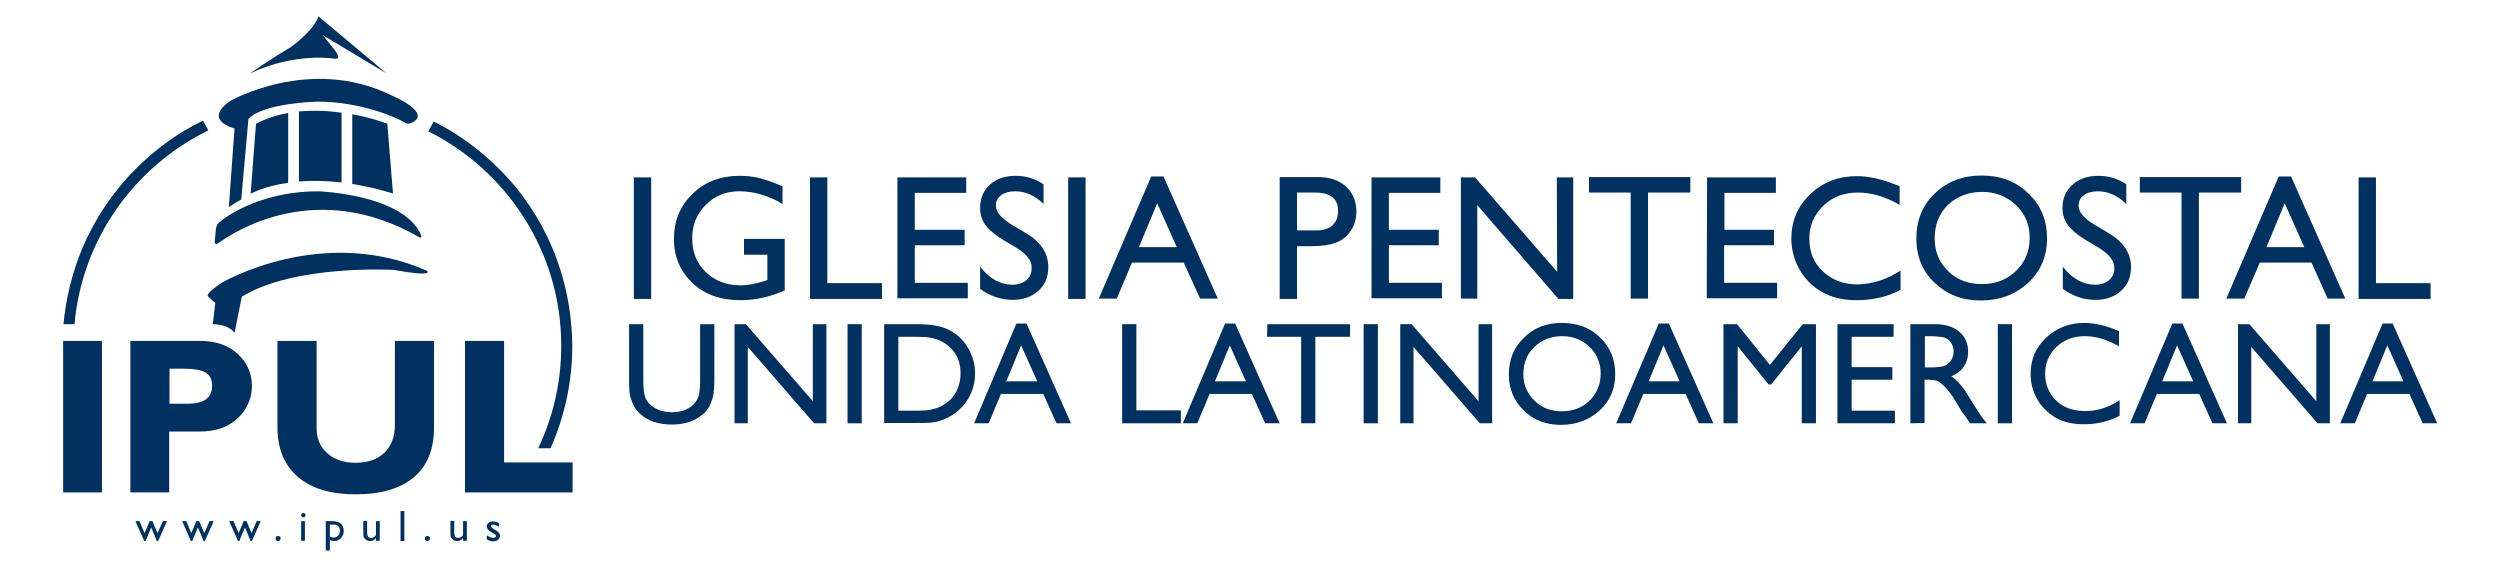 <?xml version="1.0" encoding="utf-8"?>
<!-- Generator: Adobe Illustrator 24.0.1, SVG Export Plug-In . SVG Version: 6.00 Build 0)  -->
<svg version="1.1" id="Capa_1" xmlns="http://www.w3.org/2000/svg" xmlns:xlink="http://www.w3.org/1999/xlink" x="0px" y="0px"
	 viewBox="0 0 792 184.4" style="enable-background:new 0 0 792 184.4;" xml:space="preserve">
<style type="text/css">
	.st0{fill:#003160;}
</style>
<g>
	<g>
		<path class="st0" d="M200.8,56.2h5.5v38.5h-5.5V56.2z"/>
		<path class="st0" d="M235.7,75.7h12.9V92c-4.7,2.1-9.4,3.1-14.1,3.1c-6.4,0-11.5-1.9-15.3-5.6s-5.7-8.3-5.7-13.8
			c0-5.8,2-10.5,5.9-14.3s8.9-5.7,14.9-5.7c2.2,0,4.2,0.2,6.2,0.7s4.4,1.3,7.4,2.6v5.6c-4.6-2.7-9.1-4-13.7-4
			c-4.2,0-7.8,1.4-10.6,4.3c-2.9,2.9-4.3,6.4-4.3,10.6c0,4.4,1.4,7.9,4.3,10.7s6.6,4.2,11.1,4.2c2.2,0,4.8-0.5,7.9-1.5l0.5-0.2v-8
			h-7.4L235.7,75.7L235.7,75.7z"/>
		<path class="st0" d="M256.6,56.2h5.5v33.5h17.3v5h-22.8L256.6,56.2L256.6,56.2z"/>
		<path class="st0" d="M284.3,56.2h21.8v4.9h-16.3v11.7h15.8v4.9h-15.8v11.9h16.8v4.9h-22.3L284.3,56.2L284.3,56.2z"/>
		<path class="st0" d="M322,78.5l-4.2-2.5c-2.6-1.6-4.5-3.2-5.6-4.7c-1.1-1.6-1.7-3.3-1.7-5.4c0-3,1-5.5,3.1-7.4
			c2.1-1.9,4.8-2.8,8.2-2.8c3.2,0,6.2,0.9,8.8,2.7v6.2c-2.8-2.7-5.8-4-9-4c-1.8,0-3.3,0.4-4.4,1.2s-1.7,1.9-1.7,3.2
			c0,1.2,0.4,2.2,1.3,3.2c0.9,1,2.2,2.1,4.1,3.2l4.2,2.5c4.7,2.8,7,6.4,7,10.7c0,3.1-1,5.6-3.1,7.5s-4.8,2.9-8.1,2.9
			c-3.8,0-7.3-1.2-10.4-3.5v-7c3,3.8,6.4,5.7,10.3,5.7c1.7,0,3.2-0.5,4.3-1.4s1.7-2.2,1.7-3.6C327.1,82.8,325.4,80.6,322,78.5z"/>
		<path class="st0" d="M338.4,56.2h5.5v38.5h-5.5V56.2z"/>
		<path class="st0" d="M364.7,55.9h3.9l17.2,38.7h-5.6L375,83.2h-16.4l-4.8,11.4h-5.7L364.7,55.9z M372.8,78.3l-6.2-13.9l-5.8,13.9
			H372.8z"/>
		<path class="st0" d="M405.4,94.6V56.1h12.2c3.7,0,6.6,1,8.8,3c2.2,2,3.3,4.7,3.3,8c0,2.2-0.6,4.2-1.7,5.9c-1.1,1.7-2.6,3-4.6,3.8
			s-4.7,1.2-8.4,1.2h-4.1v16.7H405.4z M416.6,61h-5.7v12h6c2.2,0,4-0.5,5.2-1.6c1.2-1.1,1.8-2.6,1.8-4.5C424,63,421.5,61,416.6,61z"
			/>
		<path class="st0" d="M434.5,56.2h21.8v4.9H440v11.7h15.8v4.9H440v11.9h16.8v4.9h-22.3L434.5,56.2L434.5,56.2z"/>
		<path class="st0" d="M493.2,56.2h5.2v38.5h-4.7L468,65v29.6h-5.2V56.2h4.5l26,29.9L493.2,56.2L493.2,56.2z"/>
		<path class="st0" d="M503.4,56.1h32.1V61h-13.4v33.6h-5.5V61h-13.2L503.4,56.1L503.4,56.1z"/>
		<path class="st0" d="M540.8,56.2h21.8v4.9h-16.3v11.7H562v4.9h-15.8v11.9h16.8v4.9h-22.3L540.8,56.2L540.8,56.2z"/>
		<path class="st0" d="M602.1,85.7v6.1c-4,2.2-8.7,3.3-14,3.3c-4.3,0-7.9-0.9-10.9-2.6c-3-1.7-5.4-4.1-7.1-7.1
			c-1.7-3-2.6-6.3-2.6-9.8c0-5.6,2-10.3,6-14.1s8.9-5.7,14.8-5.7c4,0,8.5,1.1,13.5,3.2v5.9c-4.5-2.6-8.9-3.9-13.2-3.9
			c-4.4,0-8.1,1.4-11,4.2s-4.4,6.3-4.4,10.4c0,4.2,1.4,7.7,4.3,10.4c2.9,2.7,6.5,4.1,11,4.1C593.1,90,597.7,88.6,602.1,85.7z"/>
		<path class="st0" d="M627.8,55.6c6,0,10.9,1.9,14.8,5.7c4,3.8,5.9,8.5,5.9,14.2c0,5.7-2,10.4-6,14.1c-4,3.7-9,5.6-15.1,5.6
			c-5.8,0-10.6-1.9-14.5-5.6s-5.8-8.4-5.8-14c0-5.8,1.9-10.5,5.8-14.3C616.9,57.5,621.8,55.6,627.8,55.6z M628,60.8
			c-4.4,0-8,1.4-10.9,4.1c-2.8,2.8-4.2,6.3-4.2,10.6c0,4.2,1.4,7.6,4.3,10.4c2.8,2.8,6.4,4.1,10.7,4.1c4.3,0,7.9-1.4,10.8-4.2
			c2.9-2.8,4.3-6.3,4.3-10.5c0-4.1-1.4-7.5-4.3-10.3C635.7,62.2,632.2,60.8,628,60.8z"/>
		<path class="st0" d="M664.9,78.5l-4.2-2.5c-2.6-1.6-4.5-3.2-5.6-4.7s-1.7-3.3-1.7-5.4c0-3,1-5.5,3.2-7.4c2.1-1.9,4.8-2.8,8.2-2.8
			c3.2,0,6.2,0.9,8.8,2.7v6.2c-2.8-2.7-5.8-4-9-4c-1.8,0-3.3,0.4-4.4,1.2s-1.7,1.9-1.7,3.2c0,1.2,0.4,2.2,1.3,3.2
			c0.8,1,2.2,2.1,4.1,3.2l4.2,2.5c4.7,2.8,7,6.4,7,10.7c0,3.1-1,5.6-3.1,7.5c-2.1,1.9-4.8,2.9-8.1,2.9c-3.8,0-7.3-1.2-10.4-3.5v-7
			c3,3.8,6.4,5.7,10.3,5.7c1.7,0,3.2-0.5,4.3-1.4s1.7-2.2,1.7-3.6C670,82.8,668.3,80.6,664.9,78.5z"/>
		<path class="st0" d="M677.9,56.1H710V61h-13.4v33.6h-5.5V61h-13.2L677.9,56.1L677.9,56.1z"/>
		<path class="st0" d="M721.9,55.9h3.9L743,94.6h-5.6l-5.1-11.4h-16.4L711,94.6h-5.7L721.9,55.9z M730,78.3l-6.2-13.9L718,78.3H730z
			"/>
		<path class="st0" d="M747.2,56.2h5.5v33.5h17.3v5h-22.8V56.2z"/>
		<path class="st0" d="M221.8,102.7h4.5v17.8c0,2.4-0.2,4.2-0.5,5.5c-0.4,1.2-0.8,2.3-1.3,3.1c-0.5,0.8-1.1,1.6-1.9,2.2
			c-2.5,2.1-5.7,3.2-9.8,3.2c-4.1,0-7.4-1.1-9.8-3.2c-0.8-0.7-1.4-1.4-1.9-2.2c-0.5-0.8-0.9-1.8-1.3-3s-0.5-3-0.5-5.6v-17.8h4.5
			v17.8c0,2.9,0.3,5,1,6.2c0.7,1.2,1.7,2.1,3.1,2.8s3,1.1,4.9,1.1c2.7,0,4.8-0.7,6.5-2.1c0.9-0.8,1.5-1.6,1.9-2.7
			c0.4-1,0.6-2.8,0.6-5.2L221.8,102.7L221.8,102.7z"/>
		<path class="st0" d="M257.5,102.7h4.3v31.4h-3.9l-21-24.2v24.2h-4.2v-31.4h3.6l21.2,24.4L257.5,102.7L257.5,102.7z"/>
		<path class="st0" d="M268.5,102.7h4.5v31.4h-4.5V102.7z"/>
		<path class="st0" d="M280.1,134.1v-31.4h10.6c4.3,0,7.6,0.6,10.1,1.9c2.5,1.3,4.5,3.2,5.9,5.7c1.5,2.5,2.2,5.2,2.2,8.1
			c0,2.1-0.4,4.1-1.2,6c-0.8,1.9-2,3.6-3.5,5.1c-1.5,1.5-3.3,2.6-5.3,3.4c-1.2,0.5-2.3,0.8-3.3,0.9c-1,0.2-2.9,0.2-5.7,0.2H280.1z
			 M290.2,106.7h-5.6v23.4h5.8c2.2,0,4-0.1,5.2-0.5c1.2-0.3,2.3-0.7,3.1-1.2c0.8-0.5,1.6-1.1,2.3-1.7c2.2-2.2,3.3-5.1,3.3-8.5
			c0-3.4-1.1-6.1-3.4-8.2c-0.8-0.8-1.8-1.4-2.9-2c-1.1-0.5-2.1-0.8-3.1-1C293.9,106.8,292.3,106.7,290.2,106.7z"/>
		<path class="st0" d="M322,102.5h3.2l14.1,31.6h-4.6l-4.2-9.3h-13.4l-3.9,9.3h-4.6L322,102.5z M328.6,120.8l-5.1-11.4l-4.7,11.4
			H328.6z"/>
		<path class="st0" d="M355.5,102.7h4.5V130h14.1v4.1h-18.6V102.7z"/>
		<path class="st0" d="M388.1,102.5h3.2l14.1,31.6h-4.6l-4.2-9.3h-13.4l-3.9,9.3h-4.6L388.1,102.5z M394.7,120.8l-5.1-11.4
			l-4.7,11.4H394.7z"/>
		<path class="st0" d="M401.5,102.7h26.2v4h-11v27.4h-4.5v-27.4h-10.8L401.5,102.7L401.5,102.7z"/>
		<path class="st0" d="M432,102.7h4.5v31.4H432V102.7z"/>
		<path class="st0" d="M468.4,102.7h4.3v31.4h-3.9l-21-24.2v24.2h-4.2v-31.4h3.6l21.2,24.4L468.4,102.7L468.4,102.7z"/>
		<path class="st0" d="M494.8,102.3c4.9,0,8.9,1.5,12.1,4.6c3.2,3.1,4.8,6.9,4.8,11.6c0,4.6-1.6,8.5-4.9,11.5
			c-3.3,3-7.4,4.6-12.3,4.6c-4.7,0-8.7-1.5-11.8-4.6c-3.1-3-4.7-6.8-4.7-11.4c0-4.7,1.6-8.6,4.8-11.6
			C485.9,103.8,489.9,102.3,494.8,102.3z M495,106.5c-3.6,0-6.5,1.1-8.9,3.4s-3.5,5.1-3.5,8.6c0,3.4,1.2,6.2,3.5,8.4
			c2.3,2.3,5.2,3.4,8.7,3.4c3.5,0,6.4-1.1,8.8-3.4c2.3-2.3,3.5-5.2,3.5-8.6c0-3.3-1.2-6.1-3.5-8.4
			C501.3,107.7,498.4,106.5,495,106.5z"/>
		<path class="st0" d="M525.5,102.5h3.2l14.1,31.6h-4.6l-4.2-9.3h-13.4l-3.9,9.3H512L525.5,102.5z M532.1,120.8l-5.1-11.4l-4.7,11.4
			C522.3,120.8,532.1,120.8,532.1,120.8z"/>
		<path class="st0" d="M571.1,102.7h4.2v31.4h-4.5v-24.4l-9.7,12.1h-0.8l-9.8-12.1v24.4H546v-31.4h4.3l10.4,12.9L571.1,102.7z"/>
		<path class="st0" d="M582.1,102.7h17.8v4h-13.3v9.6h12.9v4h-12.9v9.8h13.7v4h-18.2L582.1,102.7L582.1,102.7z"/>
		<path class="st0" d="M605.2,134.1v-31.4h7.9c3.2,0,5.7,0.8,7.6,2.4c1.9,1.6,2.8,3.7,2.8,6.4c0,1.8-0.5,3.4-1.4,4.7
			c-0.9,1.3-2.2,2.3-3.9,3c1,0.7,2,1.6,2.9,2.7c1,1.1,2.3,3.1,4,6c1.1,1.8,2,3.1,2.6,4l1.7,2.2h-5.3l-1.4-2.1c0-0.1-0.1-0.2-0.3-0.4
			l-0.9-1.2l-1.4-2.3l-1.5-2.5c-0.9-1.3-1.8-2.3-2.5-3.1c-0.8-0.8-1.5-1.3-2.1-1.7c-0.6-0.3-1.7-0.5-3.1-0.5h-1.2v13.7L605.2,134.1
			L605.2,134.1z M611.1,106.5h-1.3v9.9h1.7c2.3,0,3.8-0.2,4.7-0.6s1.5-1,2-1.8c0.5-0.8,0.7-1.7,0.7-2.7c0-1-0.3-1.9-0.8-2.7
			c-0.5-0.8-1.3-1.4-2.2-1.7C614.8,106.7,613.3,106.5,611.1,106.5z"/>
		<path class="st0" d="M632.9,102.7h4.5v31.4h-4.5V102.7z"/>
		<path class="st0" d="M671.5,126.8v4.9c-3.3,1.8-7.1,2.7-11.4,2.7c-3.5,0-6.5-0.7-8.9-2.1s-4.4-3.4-5.8-5.8s-2.1-5.2-2.1-8
			c0-4.6,1.6-8.4,4.9-11.5c3.3-3.1,7.3-4.7,12.1-4.7c3.3,0,7,0.9,11,2.6v4.8c-3.7-2.1-7.3-3.2-10.8-3.2c-3.6,0-6.6,1.1-9,3.4
			c-2.4,2.3-3.6,5.1-3.6,8.5c0,3.4,1.2,6.3,3.5,8.5c2.3,2.2,5.3,3.3,9,3.3C664.1,130.3,667.8,129.2,671.5,126.8z"/>
		<path class="st0" d="M688.2,102.5h3.2l14.1,31.6h-4.6l-4.2-9.3h-13.4l-3.9,9.3h-4.6L688.2,102.5z M694.8,120.8l-5.1-11.4
			l-4.7,11.4H694.8z"/>
		<path class="st0" d="M733.8,102.7h4.3v31.4h-3.9l-21-24.2v24.2H709v-31.4h3.6l21.2,24.4L733.8,102.7L733.8,102.7z"/>
		<path class="st0" d="M754.8,102.5h3.2l14.1,31.6h-4.6l-4.2-9.3h-13.4l-3.9,9.3h-4.6L754.8,102.5z M761.4,120.8l-5.1-11.4
			l-4.7,11.4H761.4z"/>
	</g>
	<g>
		<g>
			<path class="st0" d="M43.1,53.4c-7.3,7.3-13,15.8-17,25.2c-3.2,7.7-5.2,15.8-6,24.1h3.5c2.4-27,19.1-50,42.4-61.4l-1.7-3.1
				C56.5,42,49.4,47.1,43.1,53.4z"/>
			<path class="st0" d="M175,78.6c-4-9.5-9.7-18-17-25.2c-6.1-6.1-13-11.1-20.6-14.9l-1.7,3.1c24.9,12.5,42.1,38.2,42.1,67.9
				c0,11.6-2.6,22.7-7.3,32.5h3.9c0.2-0.5,0.5-1.1,0.7-1.6c4.1-9.8,6.2-20.2,6.2-30.9C181.2,98.8,179.1,88.4,175,78.6z"/>
		</g>
		<path class="st0" d="M67.4,102.7l0.8-6.7l-2.4-2.2c0,0-0.7-0.8,4.4-4.2c0,0,31.6-18.6,65.1-3.8c0,0,2.7,2.1-10.6-0.3
			c0,0-31.4-1.8-48.1,8.5l-2.3,11.5C74.4,105.5,72.8,102.8,67.4,102.7z"/>
		<path class="st0" d="M122.4,23.2c0,0-2.6-1.5-20.2-12.1l3.8,4.7c0,0,2.4,3,0.1,2.8c0,0-12.4-2.2-27,4.7c0,0,5.9-4.1,13.2-8.5
			c0,0,7-5,8.6-9.6L122.4,23.2z"/>
		<path class="st0" d="M132.9,75.2c0.3,0.2,0.7-0.1,0.6-0.5c-5.4-13.2-32.7-14.1-32.7-14.1c-17.1,0-28.1,7.1-31.3,9.8
			c-0.6,0.5-1,1.3-1.1,2.1l-0.4,4.2c0,0.5,0.5,0.8,0.9,0.5C74.1,73.4,100.2,56.3,132.9,75.2z"/>
		<path class="st0" d="M79.4,61.4c0,0,4.1-2.4,11.9-3.5V35.8c-3.5,0.6-6.9,1.7-10.2,3.4L79.4,61.4z"/>
		<path class="st0" d="M94.7,35.3v22.2c3.8-0.3,8.3-0.3,13.5,0.3V35.7C104.1,35.1,99.4,34.9,94.7,35.3z"/>
		<path class="st0" d="M124.5,61.3l-1.8-22.1c0,0-4.5-1.8-11.1-3v22.1C115.6,58.9,119.9,59.9,124.5,61.3z"/>
		<path class="st0" d="M128.1,38.8c-1.9-1.4-14-6.7-27.7-6.6c0,0-17.1,0.4-21.7,5.5l-2.2,24.7c0,0,0,0.5-0.1,0.8
			c-2,1.1-3.9,2.4-3.9,2.4l1.8-24.9c0,0-10.2-2.5-1.4-8.7c0,0,25.3-14.5,51.1-1.8c0,0,13.7,5.7,6,8.9
			C130,39.1,128.9,39.4,128.1,38.8z"/>
		<path class="st0" d="M32.3,108v48H20v-48H32.3z"/>
		<path class="st0" d="M41.3,108h22.1c5,0,9,1.4,12,4.2s4.4,6.2,4.4,10c0,4-1.5,7.4-4.4,10.2s-6.9,4.3-12,4.3h-9.8V156H41.3V108z
			 M53.7,116.8v11.1h5.8c5.1,0,7.7-1.9,7.7-5.6c0-2.1-0.7-3.5-2.1-4.3c-1.4-0.8-3.7-1.2-7-1.2L53.7,116.8L53.7,116.8z"/>
		<path class="st0" d="M125.1,108h12.4v27.3c0,7-2.1,12.3-6.4,15.9c-4.3,3.6-10.4,5.4-18.4,5.4c-7.9,0-14-1.8-18.3-5.5
			c-4.3-3.7-6.5-8.9-6.5-15.8V108h12.4v27.6c0,3.3,1.1,6,3.4,8c2.3,2,5.2,3,8.9,3c3.8,0,6.9-1,9.1-3.1s3.4-5,3.4-8.8L125.1,108
			L125.1,108z"/>
		<path class="st0" d="M181.4,146.5v9.5h-34.1v-48h12.4v38.5L181.4,146.5L181.4,146.5z"/>
		<path class="st0" d="M51.6,165.1h1.3l-2.8,6.3h-0.4l-1.8-4.3l-1.8,4.3h-0.4l-2.8-6.3h1.3l1.6,3.8l1.6-3.8h0.9l1.6,3.8L51.6,165.1z
			"/>
		<path class="st0" d="M66.4,165.1h1.3l-2.8,6.3h-0.4l-1.8-4.3l-1.8,4.3h-0.4l-2.8-6.3h1.3l1.6,3.8l1.6-3.8h0.9l1.6,3.8L66.4,165.1z
			"/>
		<path class="st0" d="M81.3,165.1h1.3l-2.8,6.3h-0.4l-1.8-4.3l-1.8,4.3h-0.4l-2.8-6.3H74l1.6,3.8l1.6-3.8h0.9l1.6,3.8L81.3,165.1z"
			/>
		<path class="st0" d="M88.1,169.8c0.2,0,0.4,0.1,0.6,0.2c0.2,0.2,0.2,0.4,0.2,0.6s-0.1,0.4-0.2,0.6c-0.2,0.1-0.4,0.2-0.6,0.2
			c-0.2,0-0.4-0.1-0.6-0.2s-0.2-0.3-0.2-0.6c0-0.2,0.1-0.4,0.2-0.6C87.7,169.9,87.9,169.8,88.1,169.8z"/>
		<path class="st0" d="M96.1,162.5c0.2,0,0.4,0.1,0.5,0.2s0.2,0.3,0.2,0.5c0,0.2-0.1,0.4-0.2,0.5c-0.1,0.1-0.3,0.2-0.5,0.2
			c-0.2,0-0.4-0.1-0.5-0.2s-0.2-0.3-0.2-0.5c0-0.2,0.1-0.4,0.2-0.5C95.7,162.6,95.9,162.5,96.1,162.5z M95.4,165.1h1.2v6.2h-1.2
			V165.1z"/>
		<path class="st0" d="M103.2,174.5v-9.4h2.2c1.1,0,2,0.3,2.6,0.8c0.6,0.6,0.9,1.3,0.9,2.3c0,0.9-0.3,1.7-0.9,2.3s-1.3,0.9-2.2,0.9
			c-0.4,0-0.8-0.1-1.3-0.3v3.3H103.2z M105.4,166.2h-0.9v3.8c0.4,0.2,0.8,0.3,1.2,0.3c0.6,0,1.1-0.2,1.4-0.6
			c0.4-0.4,0.6-0.9,0.6-1.6c0-0.4-0.1-0.8-0.3-1.1c-0.2-0.3-0.4-0.5-0.7-0.7C106.4,166.3,105.9,166.2,105.4,166.2z"/>
		<path class="st0" d="M119.1,171.3v-0.8c-0.3,0.3-0.6,0.5-0.9,0.7c-0.3,0.2-0.7,0.2-1,0.2c-0.4,0-0.8-0.1-1.1-0.3
			c-0.3-0.2-0.6-0.5-0.8-0.8s-0.2-0.9-0.2-1.7v-3.6h1.2v3.6c0,0.6,0.1,1.1,0.3,1.4s0.5,0.4,1,0.4c0.6,0,1.1-0.3,1.5-0.9v-4.4h1.2
			v6.2L119.1,171.3L119.1,171.3z"/>
		<path class="st0" d="M126.9,161.9h1.2v9.5h-1.2C126.9,171.3,126.9,161.9,126.9,161.9z"/>
		<path class="st0" d="M135.4,169.8c0.2,0,0.4,0.1,0.6,0.2s0.2,0.4,0.2,0.6s-0.1,0.4-0.2,0.6c-0.2,0.1-0.4,0.2-0.6,0.2
			s-0.4-0.1-0.6-0.2s-0.2-0.3-0.2-0.6c0-0.2,0.1-0.4,0.2-0.6C135,169.9,135.2,169.8,135.4,169.8z"/>
		<path class="st0" d="M146.7,171.3v-0.8c-0.3,0.3-0.6,0.5-0.9,0.7s-0.7,0.2-1,0.2c-0.4,0-0.8-0.1-1.1-0.3s-0.6-0.5-0.8-0.8
			s-0.2-0.9-0.2-1.7v-3.6h1.2v3.6c0,0.6,0.1,1.1,0.3,1.4s0.5,0.4,1,0.4c0.6,0,1.1-0.3,1.5-0.9v-4.4h1.2v6.2L146.7,171.3L146.7,171.3
			z"/>
		<path class="st0" d="M154.2,170.9v-1.3c0.4,0.2,0.7,0.4,1.1,0.6c0.4,0.1,0.7,0.2,0.9,0.2c0.3,0,0.5-0.1,0.7-0.2
			c0.2-0.1,0.3-0.3,0.3-0.4c0-0.2-0.1-0.3-0.2-0.4s-0.4-0.3-0.8-0.5c-0.8-0.4-1.3-0.8-1.6-1.1c-0.2-0.3-0.4-0.7-0.4-1
			c0-0.5,0.2-0.9,0.6-1.2s0.9-0.4,1.4-0.4c0.6,0,1.2,0.2,1.9,0.5v1.2c-0.7-0.4-1.3-0.7-1.8-0.7c-0.2,0-0.4,0.1-0.6,0.1
			c-0.1,0.1-0.2,0.2-0.2,0.4c0,0.1,0.1,0.3,0.2,0.4c0.1,0.1,0.4,0.3,0.7,0.5l0.4,0.2c1,0.6,1.6,1.2,1.6,1.9c0,0.5-0.2,0.9-0.6,1.3
			c-0.4,0.3-0.9,0.5-1.5,0.5c-0.4,0-0.7,0-1-0.1C155,171.2,154.6,171.1,154.2,170.9z"/>
	</g>
</g>
</svg>

